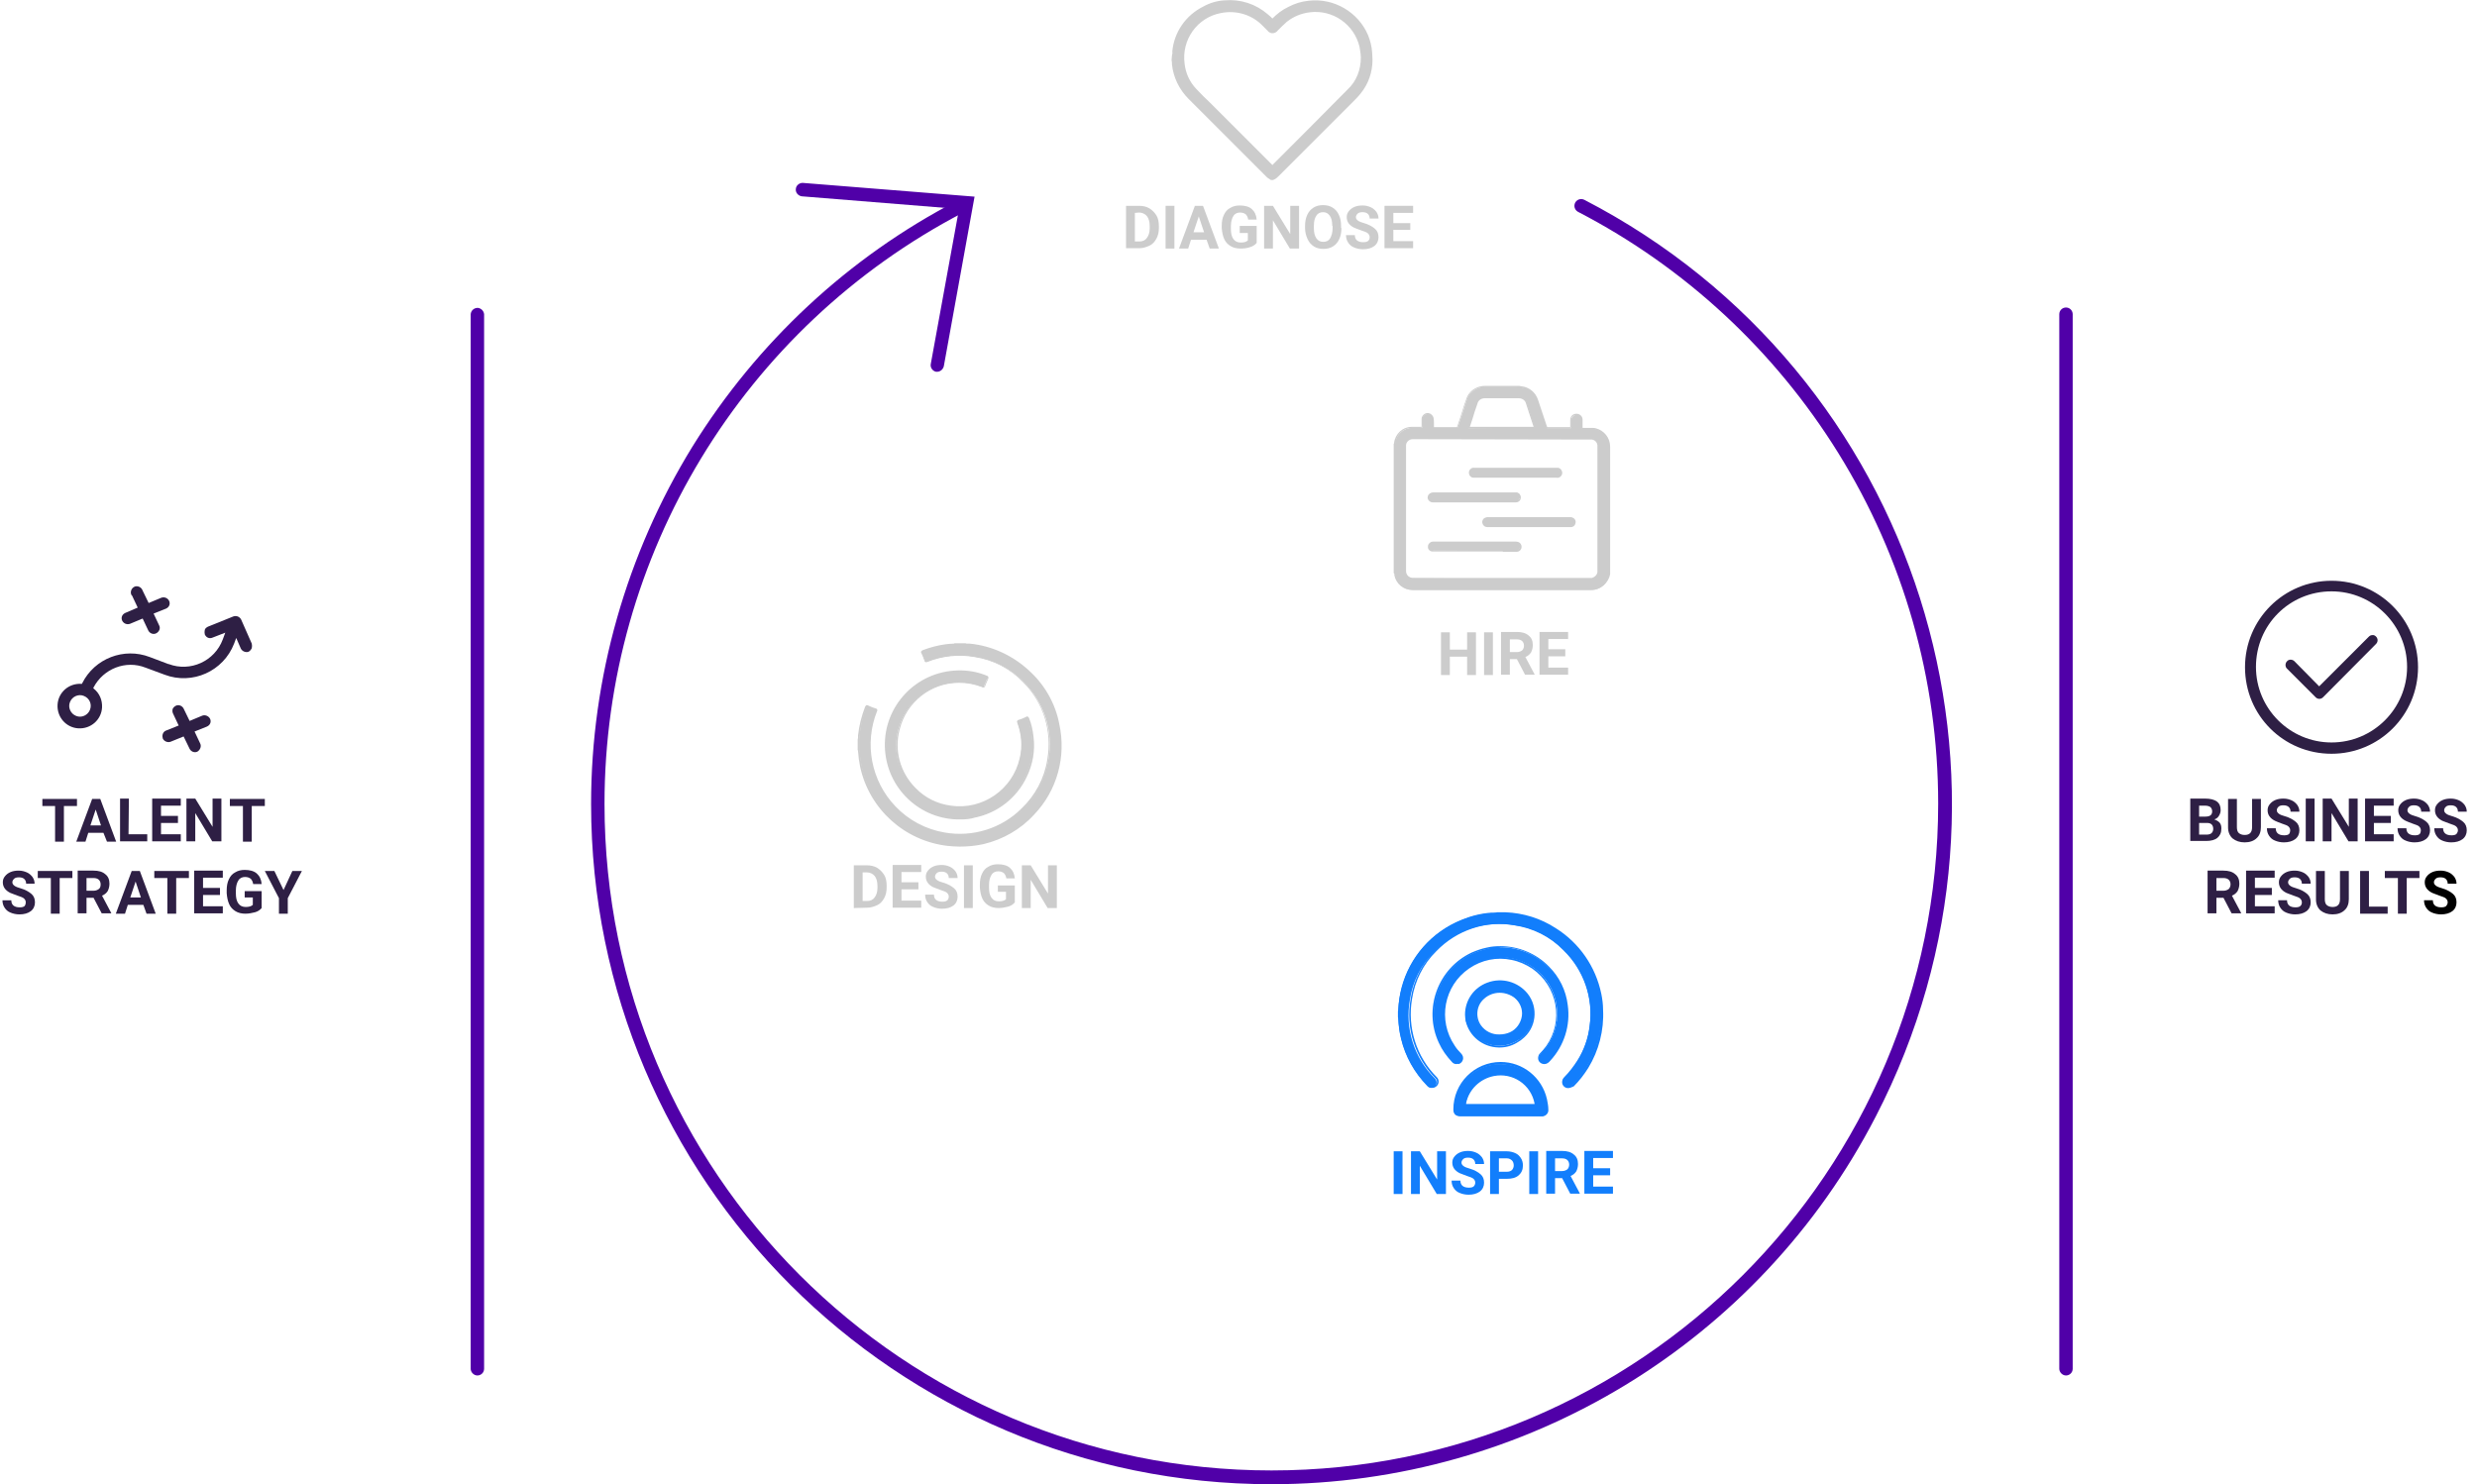 <?xml version="1.0" encoding="utf-8"?>
<!-- Generator: Adobe Illustrator 24.3.0, SVG Export Plug-In . SVG Version: 6.00 Build 0)  -->
<svg version="1.1" id="Layer_1" xmlns="http://www.w3.org/2000/svg" xmlns:xlink="http://www.w3.org/1999/xlink" x="0px" y="0px"
	 viewBox="0 0 701.5 420.4" style="enable-background:new 0 0 701.5 420.4;" xml:space="preserve">
<style type="text/css">
	.st0{fill:#5000A8;}
	.st1{fill:#2E1F44;}
	.st2{fill-rule:evenodd;clip-rule:evenodd;fill:#2E1F44;}
	.st3{enable-background:new    ;}
	.st4{fill:#CCCCCC;}
	.st5{fill:#127EFC;}
	.st6{fill:#CCCCCC;stroke:#CCCCCC;stroke-miterlimit:10;}
</style>
<path class="st0" d="M265.4,105.3c-0.1,0-0.2,0-0.3,0c-1-0.2-1.7-1.2-1.5-2.2l0,0l8-43.9L227,55.6c-1-0.2-1.8-1.1-1.6-2.2
	c0.1-0.9,1-1.6,1.9-1.6l48.7,3.9l-8.7,48C267.1,104.6,266.3,105.3,265.4,105.3z"/>
<path class="st0" d="M360.1,420.4c-106.4,0-192.7-86.3-192.7-192.7c0-35.7,10-70.8,28.7-101.2C214.4,97,240.2,72.9,271,56.9
	c0.9-0.6,2.1-0.3,2.6,0.6c0.6,0.9,0.3,2.1-0.6,2.6c-0.1,0-0.2,0.1-0.2,0.1c-62.4,32.5-101.6,97.1-101.6,167.5
	c0,104.3,84.6,188.8,188.9,188.8s188.8-84.6,188.8-188.9c0-35.1-9.8-69.5-28.3-99.3c-18-29-43.4-52.6-73.7-68.3
	c-0.9-0.5-1.3-1.6-0.8-2.6c0.5-0.9,1.6-1.3,2.6-0.8c94.5,48.9,131.4,165.2,82.5,259.7C498.2,380.2,432.2,420.4,360.1,420.4
	L360.1,420.4z"/>
<path class="st0" d="M135.2,389.6c-1,0-1.9-0.9-1.9-1.9V89c0.1-1.1,1-1.8,2-1.8c0.9,0.1,1.7,0.8,1.8,1.8v298.7
	C137.1,388.8,136.2,389.6,135.2,389.6z"/>
<path class="st0" d="M585.1,389.6c-1,0-1.9-0.9-1.9-1.9l0,0V89c0-1.1,0.9-1.9,1.9-1.9c1.1,0,1.9,0.9,1.9,1.9v298.7
	C587,388.8,586.1,389.6,585.1,389.6L585.1,389.6z"/>
<path class="st1" d="M46.6,191.1c7.9,3,16.7-1,19.7-8.8l0.6-1.6l1.3,3c0.4,0.8,1.4,1.2,2.2,0.9c0.4-0.2,0.7-0.6,0.9-1
	c0.1-0.4,0.1-0.9,0-1.3l-3-6.8c-0.4-0.8-1.3-1.2-2.2-0.9l-7.2,2.9c-0.4,0.2-0.8,0.5-0.9,0.9c-0.1,0.4-0.1,0.9,0,1.3
	c0.4,0.9,1.3,1.3,2.2,0.9l3.6-1.4l-0.7,1.9c-2.3,6.2-9.2,9.3-15.3,7h-0.1l-5.3-2c-7.3-2.8-15.6,0.4-19.1,7.4l-0.1,0.2H23
	c-3.5-0.2-6.5,2.4-6.7,5.9s2.4,6.5,5.9,6.7s6.5-2.4,6.7-5.9c0.1-2.1-0.7-4-2.3-5.3l-0.2-0.2l0.1-0.2c2.8-5.3,9.1-7.8,14.7-5.6
	L46.6,191.1L46.6,191.1z M25.5,201c-0.6,1.6-2.4,2.4-3.9,1.8c-1.6-0.6-2.4-2.4-1.8-3.9c0.6-1.6,2.4-2.4,3.9-1.8
	C25.3,197.7,26.1,199.4,25.5,201z"/>
<path class="st1" d="M56.7,210.6l-1.6-3.4l3.5-1.4c0.9-0.4,1.3-1.3,0.9-2.2c-0.4-0.8-1.4-1.2-2.2-0.9l-3.6,1.5l-1.7-3.5
	c-0.4-0.8-1.4-1.2-2.2-0.8c-0.4,0.2-0.7,0.5-0.9,0.9c-0.1,0.4-0.1,0.9,0.1,1.3l1.6,3.4l-3.5,1.4c-0.9,0.3-1.3,1.3-1,2.2l0,0v0.1
	c0.4,0.8,1.4,1.2,2.2,0.9l3.7-1.5l1.7,3.5c0.4,0.8,1.4,1.2,2.2,0.8C56.7,212.4,57.1,211.4,56.7,210.6z"/>
<path class="st1" d="M45.1,177.2l-1.6-3.4l3.5-1.4c0.9-0.4,1.3-1.3,0.9-2.2l0,0l0,0c-0.4-0.8-1.3-1.2-2.2-0.9l-3.6,1.5l-1.7-3.5
	c-0.3-0.9-1.2-1.4-2.1-1.2c-0.9,0.3-1.4,1.2-1.2,2.1c0.1,0.2,0.1,0.4,0.3,0.5l1.6,3.4l-3.5,1.5c-0.9,0.4-1.3,1.3-0.9,2.2
	c0.4,0.8,1.3,1.2,2.2,0.9l3.6-1.5l1.6,3.4c0.4,0.8,1.4,1.2,2.2,0.8c0.4-0.2,0.7-0.5,0.9-0.9C45.3,178.1,45.3,177.6,45.1,177.2z"/>
<path class="st2" d="M660.3,164.5c-13.5,0-24.5,10.9-24.5,24.5s10.9,24.5,24.5,24.5c13.5,0,24.5-10.9,24.5-24.5l0,0
	C684.8,175.4,673.8,164.5,660.3,164.5L660.3,164.5z M660.3,167.5c11.8,0,21.4,9.6,21.4,21.4c0,11.8-9.6,21.4-21.4,21.4
	s-21.4-9.6-21.4-21.4C638.9,177,648.4,167.5,660.3,167.5L660.3,167.5z"/>
<path class="st2" d="M671.8,179.9c-0.4,0-0.7,0.2-1,0.5l-14,14l-7-7.1c-0.6-0.6-1.6-0.6-2.1,0c-0.5,0.5-0.6,1.4-0.1,2l0.1,0.1l0,0
	l8.1,8.1c0.6,0.6,1.5,0.6,2.1,0l0,0l0,0l15-15.1c0.6-0.6,0.6-1.5,0-2.1l0,0C672.6,180,672.2,179.8,671.8,179.9L671.8,179.9z"/>
<g class="st3">
	<path class="st1" d="M21.8,228.3h-3.7v10.1h-2.5v-10.1H12v-2h9.8V228.3z"/>
</g>
<g class="st3">
	<path class="st1" d="M29.3,235.9H25l-0.8,2.5h-2.6l4.5-12.1h2.3l4.5,12.1h-2.6L29.3,235.9z M25.6,233.8h3l-1.5-4.5L25.6,233.8z"/>
	<path class="st1" d="M36.4,236.3h5.3v2H34v-12.1h2.5L36.4,236.3L36.4,236.3z"/>
	<path class="st1" d="M50.4,233.1h-4.8v3.2h5.6v2h-8.1v-12.1h8.1v2h-5.6v2.9h4.8C50.4,231.1,50.4,233.1,50.4,233.1z"/>
	<path class="st1" d="M62.6,238.3h-2.5l-4.8-8v8h-2.5v-12.1h2.5l4.9,8v-8h2.5v12.1H62.6z"/>
</g>
<g class="st3">
	<path class="st1" d="M75,228.3h-3.7v10.1h-2.5v-10.1h-3.7v-2H75V228.3z"/>
</g>
<g class="st3">
	<path class="st1" d="M7.3,255.6c0-0.5-0.2-0.8-0.5-1.1S5.9,254,5,253.7s-1.5-0.6-2.1-0.8c-1.4-0.7-2.1-1.7-2.1-3
		c0-0.7,0.2-1.2,0.6-1.7s0.9-0.9,1.6-1.2s1.5-0.4,2.3-0.4c0.9,0,1.6,0.2,2.3,0.5s1.2,0.8,1.6,1.3c0.4,0.6,0.6,1.2,0.6,1.9H7.4
		c0-0.6-0.2-1-0.5-1.3s-0.8-0.5-1.5-0.5c-0.6,0-1.1,0.1-1.4,0.4c-0.3,0.3-0.5,0.6-0.5,1s0.2,0.7,0.6,1s1,0.5,1.7,0.7
		c1.4,0.4,2.4,1,3.1,1.6s1,1.4,1,2.4c0,1-0.4,1.9-1.2,2.5S6.8,259,5.5,259c-0.9,0-1.8-0.2-2.5-0.5c-0.8-0.3-1.3-0.8-1.7-1.4
		s-0.6-1.3-0.6-2.1h2.5c0,1.3,0.8,2,2.4,2c0.6,0,1.1-0.1,1.4-0.4C7.2,256.3,7.3,256,7.3,255.6z"/>
	<path class="st1" d="M20.6,248.7h-3.7v10.1h-2.5v-10.1h-3.7v-2h9.8v2H20.6z"/>
	<path class="st1" d="M26.5,254.3h-2v4.4H22v-12.1h4.5c1.4,0,2.5,0.3,3.3,1c0.8,0.6,1.2,1.5,1.2,2.7c0,0.8-0.2,1.5-0.5,2.1
		c-0.4,0.6-0.9,1-1.6,1.3l2.6,4.9v0.1h-2.7L26.5,254.3z M24.5,252.3h2c0.6,0,1.1-0.2,1.5-0.5s0.5-0.8,0.5-1.3c0-0.6-0.2-1-0.5-1.3
		s-0.8-0.5-1.5-0.5h-2V252.3z"/>
</g>
<g class="st3">
	<path class="st1" d="M40.6,256.3h-4.4l-0.8,2.5h-2.6l4.5-12.1h2.3l4.5,12.1h-2.6L40.6,256.3z M36.9,254.2h3l-1.5-4.5L36.9,254.2z"
		/>
</g>
<g class="st3">
	<path class="st1" d="M53.6,248.7h-3.7v10.1h-2.5v-10.1h-3.7v-2h9.8v2H53.6z"/>
	<path class="st1" d="M62.3,253.5h-4.8v3.2h5.6v2H55v-12.1h8.1v2h-5.6v2.9h4.8V253.5z"/>
	<path class="st1" d="M74.1,257.2c-0.4,0.5-1.1,1-1.9,1.2s-1.7,0.4-2.7,0.4s-2-0.2-2.8-0.7s-1.4-1.1-1.8-2s-0.6-1.9-0.7-3.1v-0.8
		c0-1.2,0.2-2.3,0.6-3.1c0.4-0.9,1-1.6,1.8-2c0.8-0.5,1.7-0.7,2.7-0.7c1.4,0,2.6,0.3,3.4,1s1.3,1.7,1.4,3h-2.4
		c-0.1-0.7-0.4-1.2-0.7-1.5c-0.4-0.3-0.9-0.5-1.6-0.5c-0.8,0-1.5,0.3-1.9,1c-0.4,0.6-0.7,1.6-0.7,2.8v0.8c0,1.3,0.2,2.2,0.7,2.9
		c0.5,0.7,1.2,1,2.1,1s1.6-0.2,2-0.6v-2.1h-2.3v-1.8h4.8V257.2z"/>
	<path class="st1" d="M80.3,252.1l2.5-5.4h2.7l-4,7.7v4.4H79v-4.4l-4-7.7h2.7L80.3,252.1z"/>
</g>
<g class="st3">
	<path class="st1" d="M620.3,238.3v-12.1h4.2c1.5,0,2.6,0.3,3.3,0.8c0.8,0.6,1.1,1.4,1.1,2.5c0,0.6-0.2,1.1-0.5,1.6s-0.7,0.8-1.3,1
		c0.6,0.2,1.1,0.5,1.5,0.9c0.4,0.5,0.5,1,0.5,1.7c0,1.2-0.4,2-1.1,2.6c-0.7,0.6-1.8,0.9-3.2,0.9h-4.5V238.3z M622.8,231.3h1.8
		c1.3,0,1.9-0.5,1.9-1.5c0-0.5-0.2-0.9-0.5-1.2c-0.3-0.2-0.8-0.4-1.5-0.4h-1.7V231.3z M622.8,233.1v3.3h2.1c0.6,0,1-0.1,1.4-0.4
		c0.3-0.3,0.5-0.7,0.5-1.2c0-1.1-0.6-1.7-1.7-1.7L622.8,233.1L622.8,233.1z"/>
	<path class="st1" d="M640.3,226.3v8c0,1.3-0.4,2.4-1.2,3.1c-0.8,0.8-2,1.2-3.4,1.2s-2.5-0.4-3.4-1.1c-0.8-0.7-1.3-1.8-1.3-3.1v-8.1
		h2.5v8c0,0.8,0.2,1.4,0.6,1.7s0.9,0.5,1.6,0.5c1.4,0,2.1-0.7,2.1-2.2v-8L640.3,226.3L640.3,226.3z"/>
	<path class="st1" d="M648.6,235.2c0-0.5-0.2-0.8-0.5-1.1s-0.9-0.5-1.8-0.8s-1.5-0.6-2-0.8c-1.4-0.7-2.1-1.7-2.1-3
		c0-0.7,0.2-1.2,0.6-1.7s0.9-0.9,1.6-1.2c0.7-0.3,1.5-0.4,2.3-0.4c0.9,0,1.6,0.2,2.3,0.5s1.2,0.8,1.6,1.3c0.4,0.6,0.6,1.2,0.6,1.9
		h-2.5c0-0.6-0.2-1-0.5-1.3s-0.8-0.5-1.5-0.5c-0.6,0-1.1,0.1-1.4,0.4c-0.3,0.3-0.5,0.6-0.5,1s0.2,0.7,0.6,1c0.4,0.3,1,0.5,1.7,0.7
		c1.4,0.4,2.4,1,3.1,1.6s1,1.4,1,2.4s-0.4,1.9-1.2,2.5s-1.9,0.9-3.2,0.9c-0.9,0-1.8-0.2-2.5-0.5c-0.8-0.3-1.3-0.8-1.7-1.4
		c-0.4-0.6-0.6-1.3-0.6-2.1h2.5c0,1.3,0.8,2,2.4,2c0.6,0,1.1-0.1,1.4-0.4C648.5,235.9,648.6,235.6,648.6,235.2z"/>
	<path class="st1" d="M655.5,238.3H653v-12.1h2.5V238.3z"/>
	<path class="st1" d="M667.6,238.3h-2.5l-4.8-8v8h-2.5v-12.1h2.5l4.9,8v-8h2.5v12.1H667.6z"/>
	<path class="st1" d="M677.1,233.1h-4.8v3.2h5.6v2h-8.1v-12.1h8.1v2h-5.6v2.9h4.8V233.1z"/>
	<path class="st1" d="M685.6,235.2c0-0.5-0.2-0.8-0.5-1.1s-0.9-0.5-1.8-0.8s-1.5-0.6-2-0.8c-1.4-0.7-2.1-1.7-2.1-3
		c0-0.7,0.2-1.2,0.6-1.7s0.9-0.9,1.6-1.2c0.7-0.3,1.5-0.4,2.3-0.4c0.9,0,1.6,0.2,2.3,0.5s1.2,0.8,1.6,1.3c0.4,0.6,0.6,1.2,0.6,1.9
		h-2.5c0-0.6-0.2-1-0.5-1.3s-0.8-0.5-1.5-0.5c-0.6,0-1.1,0.1-1.4,0.4c-0.3,0.3-0.5,0.6-0.5,1s0.2,0.7,0.6,1c0.4,0.3,1,0.5,1.7,0.7
		c1.4,0.4,2.4,1,3.1,1.6s1,1.4,1,2.4s-0.4,1.9-1.2,2.5s-1.9,0.9-3.2,0.9c-0.9,0-1.8-0.2-2.5-0.5c-0.8-0.3-1.3-0.8-1.7-1.4
		c-0.4-0.6-0.6-1.3-0.6-2.1h2.5c0,1.3,0.8,2,2.4,2c0.6,0,1.1-0.1,1.4-0.4C685.5,235.9,685.6,235.6,685.6,235.2z"/>
	<path class="st1" d="M696.1,235.2c0-0.5-0.2-0.8-0.5-1.1s-0.9-0.5-1.8-0.8s-1.5-0.6-2.1-0.8c-1.4-0.7-2.1-1.7-2.1-3
		c0-0.7,0.2-1.2,0.6-1.7c0.4-0.5,0.9-0.9,1.6-1.2c0.7-0.3,1.5-0.4,2.3-0.4c0.9,0,1.6,0.2,2.3,0.5s1.2,0.8,1.6,1.3
		c0.4,0.6,0.6,1.2,0.6,1.9h-2.5c0-0.6-0.2-1-0.5-1.3s-0.8-0.5-1.5-0.5c-0.6,0-1.1,0.1-1.4,0.4c-0.3,0.3-0.5,0.6-0.5,1s0.2,0.7,0.6,1
		s1,0.5,1.7,0.7c1.4,0.4,2.4,1,3.1,1.6s1,1.4,1,2.4s-0.4,1.9-1.2,2.5s-1.9,0.9-3.2,0.9c-0.9,0-1.8-0.2-2.5-0.5
		c-0.8-0.3-1.3-0.8-1.7-1.4s-0.6-1.3-0.6-2.1h2.5c0,1.3,0.8,2,2.4,2c0.6,0,1.1-0.1,1.4-0.4C695.9,235.9,696.1,235.6,696.1,235.2z"/>
</g>
<g class="st3">
	<path class="st1" d="M629.7,254.3h-2v4.4h-2.5v-12.1h4.5c1.4,0,2.5,0.3,3.3,1c0.8,0.6,1.2,1.5,1.2,2.7c0,0.8-0.2,1.5-0.5,2.1
		c-0.4,0.6-0.9,1-1.6,1.3l2.6,4.9v0.1H632L629.7,254.3z M627.7,252.3h2c0.6,0,1.1-0.2,1.5-0.5c0.3-0.3,0.5-0.8,0.5-1.3
		c0-0.6-0.2-1-0.5-1.3s-0.8-0.5-1.5-0.5h-2V252.3z"/>
	<path class="st1" d="M643.4,253.5h-4.8v3.2h5.6v2h-8.1v-12.1h8.1v2h-5.6v2.9h4.8V253.5z"/>
	<path class="st1" d="M651.9,255.6c0-0.5-0.2-0.8-0.5-1.1s-0.9-0.5-1.8-0.8s-1.5-0.6-2.1-0.8c-1.4-0.7-2.1-1.7-2.1-3
		c0-0.7,0.2-1.2,0.6-1.7c0.4-0.5,0.9-0.9,1.6-1.2c0.7-0.3,1.5-0.4,2.3-0.4c0.9,0,1.6,0.2,2.3,0.5s1.2,0.8,1.6,1.3
		c0.4,0.6,0.6,1.2,0.6,1.9h-2.5c0-0.6-0.2-1-0.5-1.3s-0.8-0.5-1.5-0.5c-0.6,0-1.1,0.1-1.4,0.4c-0.3,0.3-0.5,0.6-0.5,1s0.2,0.7,0.6,1
		s1,0.5,1.7,0.7c1.4,0.4,2.4,1,3.1,1.6s1,1.4,1,2.4c0,1-0.4,1.9-1.2,2.5c-0.8,0.6-1.9,0.9-3.2,0.9c-0.9,0-1.8-0.2-2.5-0.5
		c-0.8-0.3-1.3-0.8-1.7-1.4s-0.6-1.3-0.6-2.1h2.5c0,1.3,0.8,2,2.4,2c0.6,0,1.1-0.1,1.4-0.4S651.9,256,651.9,255.6z"/>
	<path class="st1" d="M665.2,246.7v8c0,1.3-0.4,2.4-1.2,3.1c-0.8,0.8-2,1.2-3.4,1.2s-2.5-0.4-3.4-1.1c-0.8-0.7-1.3-1.8-1.3-3.1v-8.1
		h2.5v8c0,0.8,0.2,1.4,0.6,1.7s0.9,0.5,1.6,0.5c1.4,0,2.1-0.7,2.1-2.2v-8H665.2z"/>
</g>
<g class="st3">
	<path class="st1" d="M670.9,256.8h5.3v2h-7.8v-12.1h2.5V256.8z"/>
</g>
<g class="st3">
	<path class="st1" d="M685.3,248.7h-3.7v10.1h-2.5v-10.1h-3.7v-2h9.8v2H685.3z"/>
</g>
<g class="st3">
	<path d="M693.2,255.6c0-0.5-0.2-0.8-0.5-1.1s-0.9-0.5-1.8-0.8s-1.5-0.6-2.1-0.8c-1.4-0.7-2.1-1.7-2.1-3c0-0.7,0.2-1.2,0.6-1.7
		c0.4-0.5,0.9-0.9,1.6-1.2c0.7-0.3,1.5-0.4,2.3-0.4c0.9,0,1.6,0.2,2.3,0.5s1.2,0.8,1.6,1.3c0.4,0.6,0.6,1.2,0.6,1.9h-2.5
		c0-0.6-0.2-1-0.5-1.3s-0.8-0.5-1.5-0.5c-0.6,0-1.1,0.1-1.4,0.4c-0.3,0.3-0.5,0.6-0.5,1s0.2,0.7,0.6,1s1,0.5,1.7,0.7
		c1.4,0.4,2.4,1,3.1,1.6s1,1.4,1,2.4c0,1-0.4,1.9-1.2,2.5c-0.8,0.6-1.9,0.9-3.2,0.9c-0.9,0-1.8-0.2-2.5-0.5
		c-0.8-0.3-1.3-0.8-1.7-1.4s-0.6-1.3-0.6-2.1h2.5c0,1.3,0.8,2,2.4,2c0.6,0,1.1-0.1,1.4-0.4C693,256.3,693.2,256,693.2,255.6z"/>
</g>
<g class="st3">
	<path class="st4" d="M318.9,70.4V58.3h3.7c1.1,0,2,0.2,2.9,0.7c0.8,0.5,1.5,1.2,2,2s0.7,1.9,0.7,3v0.6c0,1.1-0.2,2.1-0.7,3
		s-1.1,1.6-2,2s-1.8,0.7-2.8,0.7h-3.8V70.4z M321.4,60.3v8.1h1.2c1,0,1.7-0.3,2.2-1s0.8-1.5,0.8-2.7V64c0-1.2-0.3-2.2-0.8-2.8
		s-1.3-1-2.2-1L321.4,60.3L321.4,60.3z"/>
	<path class="st4" d="M332.6,70.4h-2.5V58.3h2.5V70.4z"/>
	<path class="st4" d="M341.7,67.9h-4.4l-0.8,2.5h-2.6l4.5-12.1h2.3l4.5,12.1h-2.6L341.7,67.9z M338,65.8h3l-1.5-4.5L338,65.8z"/>
	<path class="st4" d="M355.9,68.8c-0.4,0.5-1.1,1-1.9,1.2c-0.8,0.3-1.7,0.4-2.7,0.4s-2-0.2-2.8-0.7s-1.4-1.1-1.8-2s-0.6-1.9-0.7-3.1
		V64c0-1.2,0.2-2.3,0.6-3.1c0.4-0.9,1-1.6,1.8-2c0.8-0.5,1.7-0.7,2.7-0.7c1.4,0,2.6,0.3,3.4,1s1.3,1.7,1.4,3h-2.4
		c-0.1-0.7-0.4-1.2-0.7-1.5c-0.4-0.3-0.9-0.5-1.6-0.5c-0.8,0-1.5,0.3-1.9,1c-0.4,0.6-0.7,1.6-0.7,2.8v0.8c0,1.3,0.2,2.2,0.7,2.9
		s1.2,1,2.1,1s1.6-0.2,2-0.6V66h-2.3v-2h4.8V68.8z"/>
	<path class="st4" d="M367.8,70.4h-2.5l-4.8-8v8H358V58.3h2.5l4.9,8v-8h2.5v12.1H367.8z"/>
	<path class="st4" d="M379.9,64.6c0,1.2-0.2,2.2-0.6,3.1s-1,1.6-1.8,2.1s-1.7,0.7-2.7,0.7s-1.9-0.2-2.7-0.7
		c-0.8-0.5-1.4-1.2-1.8-2.1s-0.7-1.9-0.7-3.1V64c0-1.2,0.2-2.2,0.6-3.1c0.4-0.9,1-1.6,1.8-2.1s1.7-0.7,2.7-0.7s1.9,0.2,2.7,0.7
		s1.4,1.2,1.8,2.1c0.4,0.9,0.6,1.9,0.6,3.1v0.6H379.9z M377.3,64c0-1.3-0.2-2.2-0.7-2.9s-1.1-1-1.9-1s-1.5,0.3-1.9,1
		c-0.5,0.7-0.7,1.6-0.7,2.9v0.6c0,1.2,0.2,2.2,0.7,2.9c0.5,0.7,1.1,1,2,1c0.8,0,1.5-0.3,1.9-1s0.7-1.6,0.7-2.9V64H377.3z"/>
	<path class="st4" d="M387.9,67.2c0-0.5-0.2-0.8-0.5-1.1s-0.9-0.5-1.8-0.8s-1.5-0.6-2.1-0.8c-1.4-0.7-2.1-1.7-2.1-3
		c0-0.7,0.2-1.2,0.6-1.7s0.9-0.9,1.6-1.2s1.5-0.4,2.3-0.4c0.9,0,1.6,0.2,2.3,0.5c0.7,0.3,1.2,0.8,1.6,1.3c0.4,0.6,0.6,1.2,0.6,1.9
		h-2.5c0-0.6-0.2-1-0.5-1.3s-0.8-0.5-1.5-0.5c-0.6,0-1.1,0.1-1.4,0.4c-0.3,0.3-0.5,0.6-0.5,1s0.2,0.7,0.6,1s1,0.5,1.7,0.7
		c1.4,0.4,2.4,1,3.1,1.6s1,1.4,1,2.4s-0.4,1.9-1.2,2.5c-0.8,0.6-1.9,0.9-3.2,0.9c-0.9,0-1.8-0.2-2.5-0.5c-0.8-0.3-1.3-0.8-1.7-1.4
		s-0.6-1.3-0.6-2.1h2.5c0,1.3,0.8,2,2.4,2c0.6,0,1.1-0.1,1.4-0.4C387.8,67.9,387.9,67.6,387.9,67.2z"/>
	<path class="st4" d="M399.4,65.1h-4.8v3.2h5.6v2h-8.1v-12h8.1v2h-5.6v2.9h4.8V65.1z"/>
</g>
<g class="st3">
	<path class="st4" d="M241.8,257.2v-12.1h3.7c1.1,0,2,0.2,2.9,0.7c0.8,0.5,1.5,1.2,2,2s0.7,1.9,0.7,3v0.6c0,1.1-0.2,2.1-0.7,3
		s-1.1,1.6-2,2s-1.8,0.7-2.8,0.7L241.8,257.2L241.8,257.2z M244.3,247.1v8.1h1.2c1,0,1.7-0.3,2.2-1s0.8-1.5,0.8-2.7v-0.6
		c0-1.2-0.3-2.2-0.8-2.8s-1.3-1-2.2-1H244.3z"/>
	<path class="st4" d="M260.1,251.9h-4.8v3.2h5.6v2h-8.1V245h8.1v2h-5.6v2.9h4.8L260.1,251.9L260.1,251.9z"/>
	<path class="st4" d="M268.7,254c0-0.5-0.2-0.8-0.5-1.1s-0.9-0.5-1.8-0.8s-1.5-0.6-2.1-0.8c-1.4-0.7-2.1-1.7-2.1-3
		c0-0.7,0.2-1.2,0.6-1.7s0.9-0.9,1.6-1.2s1.5-0.4,2.3-0.4c0.9,0,1.6,0.2,2.3,0.5s1.2,0.8,1.6,1.3c0.4,0.6,0.6,1.2,0.6,1.9h-2.5
		c0-0.6-0.2-1-0.5-1.3s-0.8-0.5-1.5-0.5c-0.6,0-1.1,0.1-1.4,0.4c-0.3,0.3-0.5,0.6-0.5,1s0.2,0.7,0.6,1s1,0.5,1.7,0.7
		c1.4,0.4,2.4,1,3.1,1.6s1,1.4,1,2.4s-0.4,1.9-1.2,2.5c-0.8,0.6-1.9,0.9-3.2,0.9c-0.9,0-1.8-0.2-2.5-0.5c-0.8-0.3-1.3-0.8-1.7-1.4
		c-0.4-0.6-0.6-1.3-0.6-2.1h2.5c0,1.3,0.8,2,2.4,2c0.6,0,1.1-0.1,1.4-0.4C268.5,254.8,268.7,254.4,268.7,254z"/>
	<path class="st4" d="M275.5,257.2H273v-12.1h2.5V257.2z"/>
	<path class="st4" d="M287.4,255.6c-0.4,0.5-1.1,1-1.9,1.2s-1.7,0.4-2.7,0.4s-2-0.2-2.8-0.7s-1.4-1.1-1.8-2s-0.6-1.9-0.7-3.1v-0.8
		c0-1.2,0.2-2.3,0.6-3.1c0.4-0.9,1-1.6,1.8-2c0.8-0.5,1.7-0.7,2.7-0.7c1.4,0,2.6,0.3,3.4,1s1.3,1.7,1.4,3H285
		c-0.1-0.7-0.4-1.2-0.7-1.5c-0.4-0.3-0.9-0.5-1.6-0.5c-0.8,0-1.5,0.3-1.9,1c-0.4,0.6-0.7,1.6-0.7,2.8v0.8c0,1.3,0.2,2.2,0.7,2.9
		s1.2,1,2.1,1s1.6-0.2,2-0.6v-2.1h-2.3v-1.8h4.8V255.6z"/>
	<path class="st4" d="M299.2,257.2h-2.5l-4.8-8v8h-2.5v-12.1h2.5l4.9,8v-8h2.5v12.1H299.2z"/>
</g>
<g class="st3">
	<path class="st4" d="M418,191.2h-2.5V186h-4.9v5.2h-2.5v-12.1h2.5v4.9h4.9v-4.9h2.5V191.2z"/>
	<path class="st4" d="M422.8,191.2h-2.5v-12.1h2.5V191.2z"/>
	<path class="st4" d="M429.6,186.7h-2v4.4h-2.5V179h4.5c1.4,0,2.5,0.3,3.3,1c0.8,0.6,1.2,1.5,1.2,2.7c0,0.8-0.2,1.5-0.5,2.1
		c-0.4,0.6-0.9,1-1.6,1.3l2.6,4.9v0.1h-2.7L429.6,186.7z M427.6,184.7h2c0.6,0,1.1-0.2,1.5-0.5c0.3-0.3,0.5-0.8,0.5-1.3
		c0-0.6-0.2-1-0.5-1.3s-0.8-0.5-1.5-0.5h-2V184.7z"/>
	<path class="st4" d="M443.3,185.9h-4.8v3.2h5.6v2H436V179h8.1v2h-5.6v2.9h4.8V185.9z"/>
</g>
<g class="st3">
	<path class="st5" d="M397.2,338.2h-2.5v-12.1h2.5V338.2z"/>
	<path class="st5" d="M409.4,338.2h-2.5l-4.8-8v8h-2.5v-12.1h2.5l4.9,8v-8h2.5v12.1H409.4z"/>
	<path class="st5" d="M417.8,335c0-0.5-0.2-0.8-0.5-1.1s-0.9-0.5-1.8-0.8s-1.5-0.6-2.1-0.8c-1.4-0.7-2.1-1.7-2.1-3
		c0-0.7,0.2-1.2,0.6-1.7s0.9-0.9,1.6-1.2c0.7-0.3,1.5-0.4,2.3-0.4c0.9,0,1.6,0.2,2.3,0.5c0.7,0.3,1.2,0.8,1.6,1.3
		c0.4,0.6,0.6,1.2,0.6,1.9h-2.5c0-0.6-0.2-1-0.5-1.3s-0.8-0.5-1.5-0.5c-0.6,0-1.1,0.1-1.4,0.4s-0.5,0.6-0.5,1s0.2,0.7,0.6,1
		s1,0.5,1.7,0.7c1.4,0.4,2.4,1,3.1,1.6s1,1.4,1,2.4s-0.4,1.9-1.2,2.5c-0.8,0.6-1.9,0.9-3.2,0.9c-0.9,0-1.8-0.2-2.5-0.5
		c-0.8-0.3-1.3-0.8-1.7-1.4s-0.6-1.3-0.6-2.1h2.5c0,1.3,0.8,2,2.4,2c0.6,0,1.1-0.1,1.4-0.4C417.6,335.8,417.8,335.4,417.8,335z"/>
	<path class="st5" d="M424.5,333.9v4.3H422v-12.1h4.7c0.9,0,1.7,0.2,2.4,0.5c0.7,0.3,1.2,0.8,1.6,1.4s0.6,1.3,0.6,2.1
		c0,1.2-0.4,2.1-1.2,2.8s-1.9,1-3.4,1L424.5,333.9L424.5,333.9z M424.5,331.9h2.2c0.7,0,1.2-0.2,1.5-0.5s0.5-0.8,0.5-1.3
		c0-0.6-0.2-1.1-0.5-1.4s-0.8-0.6-1.4-0.6h-2.3L424.5,331.9L424.5,331.9z"/>
	<path class="st5" d="M435.6,338.2h-2.5v-12.1h2.5V338.2z"/>
	<path class="st5" d="M442.4,333.7h-2v4.4h-2.5V326h4.5c1.4,0,2.5,0.3,3.3,1c0.8,0.6,1.2,1.5,1.2,2.7c0,0.8-0.2,1.5-0.5,2.1
		c-0.4,0.6-0.9,1-1.6,1.3l2.6,4.9v0.1h-2.7L442.4,333.7z M440.4,331.7h2c0.6,0,1.1-0.2,1.5-0.5c0.3-0.3,0.5-0.8,0.5-1.3
		c0-0.6-0.2-1-0.5-1.3s-0.8-0.5-1.5-0.5h-2V331.7z"/>
	<path class="st5" d="M456,332.9h-4.8v3.2h5.6v2h-8.1V326h8.1v2h-5.6v2.9h4.8V332.9z"/>
</g>
<path class="st4" d="M395,162.2v-36.4c0.1-0.1,0.1-0.2,0.1-0.3c0.3-2.4,2.4-4.3,4.8-4.3h2.3c0.6,0,0.6,0,0.6-0.6s0-1.2,0-1.9
	c0-0.7,0.5-1.3,1.3-1.4s1.5,0.4,1.7,1.2c0.1,0.8,0.1,1.5,0,2.3c0,0.3,0.1,0.4,0.4,0.4c2.1,0,4.1,0,6.2,0c0.2,0,0.5-0.1,0.5-0.3l0,0
	c0.8-2.5,1.7-5,2.5-7.6c0.2-0.7,0.5-1.3,1-1.8c1-1.2,2.6-1.9,4.2-1.9c3.1,0,6.2,0,9.2,0c0.3,0,0.6,0,0.9,0.1c2.1,0.2,4,1.6,4.6,3.7
	c0.9,2.5,1.7,5,2.5,7.5c0.1,0.2,0.2,0.4,0.5,0.4c2.1,0,4.2,0,6.3,0c0.3,0,0.4-0.1,0.4-0.3c0-0.7,0-1.3,0-1.9
	c-0.1-0.8,0.6-1.5,1.4-1.6h0.1c0.8,0,1.4,0.7,1.4,1.5v0.1c0,0.6,0,1.2,0,1.9c0,0.3,0.1,0.4,0.5,0.4c0.8,0,1.6,0,2.4,0
	c0.3,0,0.7,0,1,0.1c2.3,0.5,3.9,2.6,3.9,5v35.2c0,0.3,0,0.6,0,1c-0.3,2.5-2.4,4.4-4.9,4.4c-16.9,0-33.8,0-50.7,0
	c-2.3,0-4.3-1.6-4.8-3.9C395.1,162.7,395.1,162.4,395,162.2z M425.3,163.9h25.2c0.2,0,0.4,0,0.6-0.1c0.9-0.3,1.6-1.2,1.5-2.2v-35.2
	c0.1-1.1-0.7-2.1-1.8-2.3c-0.1,0-0.3,0-0.4,0h-50.3c-0.5,0-0.9,0.1-1.3,0.4c-0.6,0.5-0.9,1.2-0.8,1.9v35.3c0,1.1,0.9,2.1,2,2.1h0.1
	C408.5,163.9,416.9,163.9,425.3,163.9L425.3,163.9z M425.3,121.2h8.9c0.5,0,0.5,0,0.3-0.4c-0.7-2.2-1.4-4.3-2.1-6.5
	c-0.3-1.1-1.3-1.8-2.4-1.8c-3.2,0-6.4,0-9.6,0c-1.1-0.1-2.1,0.7-2.4,1.8l-2.1,6.5c-0.1,0.5-0.1,0.5,0.3,0.5L425.3,121.2z"/>
<path class="st4" d="M450.6,167.1L450.6,167.1c-15.6,0-32.2,0-50.7,0l0,0c-2.4,0-4.5-1.7-5-4.1c0-0.1,0-0.2,0-0.3s0-0.2-0.1-0.3
	l-0.1-0.1v-36.6l0.1-0.1v-0.1c0.3-2.6,2.4-4.6,5.1-4.6h2.3c0.1,0,0.2,0,0.4,0c0,0,0-0.2,0-0.3V120c0-0.4,0-0.8,0-1.3
	c0-0.9,0.8-1.7,1.7-1.7c0.8,0,1.5,0.6,1.7,1.4c0.1,0.5,0.1,1.1,0.1,1.7c0,0.2,0,0.5,0,0.7c0,0,0,0.1,0,0.2c0,0,0,0,0.1,0l0,0
	c2.1,0,4.1,0,6.2,0c0.2,0,0.2,0,0.3-0.2c0.7-2.1,1.4-4.1,2-6.2l0.5-1.4c0.2-0.7,0.5-1.3,1-1.9c1.1-1.3,2.7-2,4.4-2h9.2
	c0.3,0,0.7,0,1,0.1c2.2,0.2,4.1,1.7,4.8,3.9c0.6,1.9,1.3,3.8,1.9,5.7l0.6,1.8c0.1,0.2,0.1,0.2,0.2,0.2c2.1,0,4.2,0,6.3,0h0.1v-0.1
	c0-0.6,0-1.3,0-1.9c0-1,0.7-1.8,1.7-1.8h0.1l0,0c0.9,0,1.7,0.7,1.7,1.7c0,0.1,0,0.1,0,0.2v0.4c0,0.5,0,1,0,1.5c0,0,0,0.1,0,0.2l0,0
	c0.1,0,0.1,0,0.2,0c0.5,0,1,0,1.4,0h1c0.4,0,0.7,0,1.1,0.1c2.4,0.6,4.1,2.7,4.1,5.2v35.2c0,0.3,0,0.7,0,1
	C455.5,165.1,453.3,167.1,450.6,167.1z M425.6,166.6h25c2.4,0,4.4-1.8,4.7-4.2c0-0.3,0-0.6,0-1v-35.1c0-2.2-1.5-4.2-3.7-4.7
	c-0.3-0.1-0.6-0.1-1-0.1h-1c-0.5,0-1,0-1.4,0c-0.2,0-0.4,0-0.5-0.2c-0.1-0.1-0.2-0.3-0.2-0.5c0-0.5,0-1,0-1.5v-0.4
	c0.1-0.7-0.4-1.3-1.1-1.3h-0.1l0,0c-0.7,0-1.3,0.5-1.3,1.2v0.1c0,0.6,0,1.3,0,1.9c0,0.2,0,0.3-0.1,0.4s-0.3,0.2-0.5,0.2
	c-2.1,0-4.2,0-6.3,0l0,0c-0.3,0-0.6-0.2-0.7-0.6l-0.6-1.8c-0.6-1.9-1.2-3.8-1.9-5.7c-0.6-2-2.3-3.4-4.4-3.5c-0.3,0-0.6-0.1-0.9-0.1
	h-9.2c-2.3-0.1-4.3,1.4-5,3.6l-0.5,1.4c-0.7,2.1-1.3,4.1-2,6.2c-0.1,0.3-0.4,0.6-0.7,0.5l0,0c-2.1,0-4.1,0-6.2,0l0,0
	c-0.4,0-0.6-0.2-0.6-0.7c0-0.2,0-0.5,0-0.7c0-0.5,0-1-0.1-1.6c-0.1-0.7-0.8-1.1-1.4-1s-1,0.6-1,1.2c0,0.4,0,0.8,0,1.2v0.6
	c0,0.7-0.1,0.8-0.8,0.8h-2.3c-2.3,0-4.3,1.8-4.5,4.1c0,0.1,0,0.3-0.1,0.4v36.2c0.1,0.2,0.1,0.4,0.1,0.6c0,0.1,0,0.1,0,0.2
	c0.5,2.1,2.4,3.7,4.6,3.7L425.6,166.6L425.6,166.6z M400.1,164.1c-1.3,0-2.3-0.9-2.4-2.2v-0.1v-35.3c-0.1-0.8,0.3-1.6,0.9-2.1
	c0.4-0.3,0.9-0.5,1.5-0.5h50.2c1.3-0.1,2.4,0.8,2.5,2.1c0,0.1,0,0.3,0,0.4v35.2c0.2,1.2-0.7,2.3-1.9,2.5c-0.1,0-0.2,0-0.4,0h-31.1
	C413,164.1,406.5,164.1,400.1,164.1L400.1,164.1z M400.1,124.4c-0.4,0-0.8,0.1-1.2,0.4c-0.5,0.4-0.8,1-0.7,1.7v35.3
	c0,1,0.8,1.8,1.8,1.9h0.1l0,0c6.4,0,12.9,0,19.3,0h31.2c0.2,0,0.3,0,0.5-0.1c0.8-0.3,1.4-1.1,1.3-1.9v-35.2c0.1-1-0.6-1.9-1.6-2
	c-0.1,0-0.3,0-0.4,0L400.1,124.4L400.1,124.4z M428.2,121.4h-12c-0.3,0-0.5,0-0.6-0.2s-0.1-0.3,0-0.6l0.7-2.1l1.4-4.3
	c0.3-1.2,1.4-2,2.6-1.9c3.2,0,6.4,0,9.6,0c1.2,0,2.3,0.8,2.6,1.9c0.5,1.6,1.1,3.3,1.6,4.9l0.5,1.5c0.1,0.3,0.1,0.5,0,0.6
	s-0.3,0.2-0.6,0.2H428.2z M425.2,120.9h9.1v-0.1l-0.5-1.5l-1.6-4.9c-0.2-1-1.1-1.6-2.1-1.6c-3.2,0-6.4,0-9.6,0c-1,0-1.9,0.6-2.1,1.6
	c-0.5,1.4-1,2.9-1.4,4.3l-0.7,2.1v0.1H425.2L425.2,120.9z"/>
<path class="st4" d="M429.2,135.1h-11.7c-0.6,0.1-1.2-0.4-1.3-1V134c0-0.7,0.5-1.2,1.2-1.2h0.1h23.3c0.6-0.1,1.1,0.3,1.3,0.9
	c0.1,0.5-0.1,1-0.6,1.3c-0.2,0.1-0.4,0.1-0.7,0.1H429.2z"/>
<path class="st4" d="M440.9,135.3h-23.4c-0.8,0.1-1.4-0.5-1.5-1.3c0,0,0,0,0-0.1c0-0.4,0.1-0.7,0.4-1s0.7-0.5,1.2-0.4h23.3
	c0.7-0.1,1.3,0.4,1.5,1.1c0.2,0.7-0.3,1.5-1,1.7C441.3,135.3,441.1,135.4,440.9,135.3L440.9,135.3z M431.5,134.8h9.4
	c0.2,0,0.4,0,0.5-0.1c0.4-0.2,0.5-0.6,0.4-1s-0.5-0.7-1-0.7h-23.4c-0.3,0-0.6,0.1-0.8,0.3c-0.2,0.2-0.2,0.4-0.2,0.6
	c0,0.6,0.4,0.9,1,0.9H431.5z"/>
<path class="st4" d="M433,146.7h11.7c0.4-0.1,0.9,0.1,1.1,0.5c0.3,0.5,0.2,1.3-0.3,1.6c-0.2,0.1-0.4,0.2-0.6,0.2h-23.4
	c-0.2,0-0.5,0-0.7-0.1c-0.5-0.2-0.8-0.7-0.8-1.3c0.1-0.5,0.5-0.9,1.1-0.9H433z"/>
<path class="st4" d="M421.5,149.3c-0.3,0-0.5,0-0.8-0.1c-0.6-0.2-1-0.9-0.9-1.5c0.1-0.7,0.6-1.1,1.3-1.2h23.5
	c0.5-0.1,1.1,0.2,1.4,0.6c0.3,0.4,0.3,0.9,0.1,1.4c-0.2,0.5-0.7,0.8-1.2,0.8H421.5z M421.5,147h-0.3c-0.4,0-0.8,0.3-0.8,0.7
	c-0.1,0.4,0.2,0.9,0.6,1c0.2,0.1,0.4,0.1,0.6,0.1H445c0.3,0,0.6-0.2,0.8-0.5c0.1-0.3,0.1-0.6-0.1-0.9c-0.2-0.3-0.4-0.4-0.9-0.4
	L421.5,147L421.5,147z"/>
<path class="st4" d="M417.6,155.9h-11.7c-0.5,0.1-1-0.2-1.2-0.7c-0.2-0.6,0.1-1.3,0.7-1.5c0.1-0.1,0.3-0.1,0.4-0.1h23.3
	c0.2,0,0.4,0,0.6,0.1c0.6,0.2,0.9,0.7,0.8,1.3c-0.1,0.5-0.6,0.9-1.1,0.9H417.6z"/>
<path class="st4" d="M425.6,156.2h-19.7c-0.8,0.1-1.5-0.5-1.5-1.2c0-0.3,0-0.6,0.2-0.9c0.3-0.4,0.7-0.7,1.2-0.7h23.4
	c0.2,0,0.5,0,0.7,0.1c0.7,0.2,1.1,0.9,1,1.6c-0.1,0.7-0.7,1.2-1.4,1.2h-3.9L425.6,156.2L425.6,156.2z M422.8,155.7h6.7
	c0.4,0,0.8-0.3,0.9-0.7s-0.2-0.9-0.6-1c-0.2,0-0.4-0.1-0.5-0.1H406c-0.3,0-0.6,0.2-0.8,0.5c-0.1,0.2-0.2,0.5-0.1,0.8
	c0.2,0.4,0.4,0.6,1,0.6L422.8,155.7z"/>
<path class="st4" d="M417.6,142h-11.8c-0.6,0-1.2-0.4-1.2-1.1c0-0.5,0.3-1,0.8-1.2c0.1,0,0.3-0.1,0.5-0.1h23.4
	c0.6-0.1,1.2,0.4,1.2,1v0.1c0,0.6-0.5,1.2-1.2,1.2h-0.1h-11.6L417.6,142L417.6,142z"/>
<path class="st4" d="M414.6,142.3h-8.8c-0.8,0-1.4-0.6-1.5-1.3c0-0.7,0.4-1.2,1-1.4c0.2,0,0.3-0.1,0.5-0.1h23.4
	c0.8-0.1,1.4,0.5,1.5,1.3v0.1c0,0.4-0.1,0.7-0.4,1s-0.7,0.4-1.1,0.4H414.6z M420.1,140h-14.2c-0.1,0-0.3,0-0.4,0
	c-0.4,0.1-0.7,0.5-0.6,0.9c0.1,0.5,0.5,0.8,1,0.8h23.5c0.3,0,0.6-0.1,0.8-0.3c0.2-0.2,0.3-0.4,0.2-0.6c0-0.5-0.4-0.9-0.9-0.9h-0.1
	L420.1,140z"/>
<path class="st5" d="M425.7,258.5c0.2,0.1,0.3,0.1,0.5,0.1c5,0.2,9.8,1.7,14,4.4c6.6,4.1,11.3,10.8,12.8,18.5
	c0.3,1.5,0.5,2.9,0.5,4.4c0.3,5.8-1.2,11.5-4.2,16.4c-1.1,1.9-2.5,3.6-4.1,5.2c-0.5,0.6-1.5,0.7-2.1,0.1c-0.6-0.5-0.7-1.5-0.2-2.1
	l0.1-0.1c1.4-1.4,2.7-3,3.7-4.7c1.9-3.1,3.1-6.5,3.5-10c1.1-8-1.7-16-7.5-21.6c-3.7-3.8-8.5-6.2-13.8-7c-8.3-1.5-16.8,1.3-22.6,7.4
	c-3.8,3.7-6.2,8.4-7,13.6c-1.5,8.2,1.2,16.6,7.1,22.4c0.6,0.6,0.6,1.6,0,2.2l0,0c-0.6,0.6-1.5,0.6-2.1,0l-0.1-0.1
	c-3.6-3.7-6.2-8.3-7.4-13.3c-0.5-1.9-0.7-3.8-0.8-5.7c0-0.2,0-0.3-0.1-0.5v-1.7c0.1-0.1,0.1-0.2,0.1-0.4c0.1-2.1,0.4-4.2,0.9-6.2
	c2.3-8.7,8.5-15.8,16.9-19.1c2.6-1.1,5.4-1.8,8.3-2c0.5,0,1.1,0,1.6-0.1L425.7,258.5z"/>
<path class="st5" d="M444.1,308.2c-0.9,0-1.7-0.7-1.7-1.7c0-0.5,0.2-1,0.6-1.4c1.4-1.4,2.6-3,3.7-4.7c1.9-3,3.1-6.4,3.5-9.9
	c1.1-7.9-1.6-15.9-7.4-21.5c-3.7-3.7-8.4-6.2-13.6-6.9c-8.2-1.5-16.6,1.3-22.4,7.3c-3.7,3.6-6.1,8.4-6.9,13.5
	c-1.4,8.1,1.2,16.4,7,22.2c0.7,0.7,0.7,1.8,0,2.5l0,0c-0.7,0.7-1.8,0.7-2.5,0l-0.1-0.1c-3.7-3.7-6.3-8.3-7.5-13.4
	c-0.5-1.9-0.7-3.8-0.8-5.7v-0.1c0-0.1,0-0.1,0-0.2V288v-1.8v-0.1V286l0,0c0.1-2.1,0.4-4.2,1-6.2c2.3-8.8,8.6-15.9,17-19.3
	c2.7-1.1,5.5-1.8,8.4-2h0.6c0.3,0,0.7,0,1-0.1h1.9h0.1c0.1,0,0.2,0,0.3,0h0.1c5,0.2,9.9,1.7,14.2,4.5c6.7,4.2,11.3,10.9,12.9,18.6
	c0.3,1.5,0.5,3,0.5,4.5c0.3,5.8-1.2,11.6-4.2,16.5c-1.2,1.9-2.5,3.6-4.1,5.2C445,308,444.6,308.2,444.1,308.2z M396.4,288
	c0.1,0.1,0.1,0.3,0.1,0.4v0.1c0.1,1.9,0.3,3.8,0.8,5.6c1.2,5,3.8,9.5,7.4,13.1c0.4,0.5,1.2,0.6,1.8,0.2l0.1-0.1
	c0.5-0.5,0.5-1.3,0-1.8l0,0c-5.9-5.9-8.6-14.4-7.1-22.6c0.8-5.2,3.2-10,7-13.8c5.9-6.1,14.4-8.9,22.8-7.4c5.3,0.8,10.1,3.3,13.9,7.1
	c5.9,5.7,8.7,13.8,7.5,21.9c-0.4,3.6-1.7,7.1-3.6,10.1c-1.1,1.7-2.3,3.3-3.8,4.8c-0.3,0.3-0.4,0.6-0.4,1c0,0.7,0.6,1.2,1.3,1.2
	c0.3,0,0.7-0.2,0.9-0.4c5.6-5.6,8.6-13.4,8.2-21.4c0-1.5-0.2-3-0.5-4.4c-1.5-7.6-6.1-14.2-12.7-18.3c-4.2-2.7-9-4.2-13.9-4.4h-0.1
	c-0.2,0-0.3,0-0.5-0.1H424c-0.4,0.1-0.7,0.1-1.1,0.1h-0.5c-2.8,0.2-5.6,0.9-8.2,2c-8.3,3.3-14.5,10.4-16.7,19
	c-0.6,2-0.9,4.1-0.9,6.1v0.1c0,0.1,0,0.3-0.1,0.4L396.4,288z"/>
<path class="st5" d="M424.9,268.3c5.1,0,10.1,2,13.6,5.7c2.9,2.9,4.7,6.7,5.2,10.7c0.8,5.7-1,11.4-5,15.6c-0.3,0.5-0.9,0.8-1.4,0.8
	c-0.8,0-1.5-0.7-1.5-1.5c0-0.4,0.1-0.8,0.4-1c0.6-0.7,1.2-1.4,1.8-2.1c5.2-7.2,3.5-17.2-3.6-22.3c-7.2-5.2-17.2-3.5-22.3,3.6
	c-1.4,1.9-2.3,4.2-2.8,6.5c-1,5.2,0.6,10.5,4.3,14.2c0.6,0.5,0.7,1.5,0.2,2.1s-1.5,0.7-2.1,0.2c-0.1-0.1-0.1-0.1-0.2-0.2
	c-1.5-1.5-2.8-3.3-3.7-5.3c-4.4-9.5-0.3-20.8,9.2-25.2c1.4-0.6,2.8-1.1,4.3-1.4C422.4,268.4,423.6,268.2,424.9,268.3z"/>
<path class="st5" d="M412.5,301.4c-0.5,0-1-0.2-1.3-0.6c-1.5-1.6-2.8-3.4-3.7-5.4c-4.5-9.6-0.3-21.1,9.3-25.6
	c1.4-0.6,2.8-1.1,4.3-1.4c1.2-0.3,2.5-0.4,3.8-0.4c5.2,0,10.2,2.1,13.8,5.8c2.9,2.9,4.8,6.7,5.3,10.9c0.8,5.7-1,11.5-5,15.8
	c-0.4,0.5-1,0.9-1.6,0.9c-1,0-1.8-0.7-1.8-1.7c0-0.5,0.2-1,0.5-1.3c0.6-0.6,1.2-1.3,1.8-2.1c5-7.1,3.2-16.9-3.9-21.9
	c-1.8-1.2-3.8-2.1-5.9-2.5c-4.2-0.9-8.5,0-12,2.4c-7.2,4.9-9,14.7-4.1,21.9c0.5,0.8,1.1,1.5,1.8,2.2c0.5,0.5,0.7,1.2,0.5,1.8
	c-0.2,0.6-0.6,1-1.2,1.2C412.8,301.3,412.7,301.3,412.5,301.4z M424.5,268.5c-1.1,0-2.2,0.1-3.3,0.3c-3.9,0.8-7.4,2.8-10.1,5.7
	c-5.1,5.6-6.4,13.7-3.2,20.6c0.9,1.9,2.1,3.7,3.6,5.2c0.3,0.4,0.9,0.5,1.4,0.4c0.4-0.1,0.7-0.4,0.8-0.8c0.1-0.5,0-1-0.4-1.3
	c-6.3-6.4-6.2-16.7,0.2-23c0.7-0.7,1.4-1.3,2.2-1.8c7.4-5,17.5-3.1,22.5,4.3c3.8,5.6,3.7,12.9-0.1,18.4c-0.5,0.8-1.1,1.5-1.8,2.1
	c-0.4,0.4-0.5,0.9-0.2,1.4c0.2,0.5,0.7,0.8,1.2,0.7l0,0c0.5-0.1,1-0.3,1.2-0.8c3.9-4.1,5.7-9.8,4.9-15.4c-0.5-4-2.3-7.7-5.1-10.6
	c-3.5-3.6-8.4-5.7-13.4-5.6L424.5,268.5L424.5,268.5z"/>
<path class="st5" d="M424.9,316h-11.4c-0.8,0.1-1.6-0.5-1.7-1.3c0-0.1,0-0.3,0-0.4c0.1-7.3,6.1-13.1,13.4-12.9
	c6,0.1,11.2,4.2,12.6,10.1c0.2,1,0.3,2,0.3,3c0.1,0.8-0.6,1.6-1.4,1.6c-0.1,0-0.1,0-0.2,0L424.9,316z M424.9,313c3.2,0,6.4,0,9.6,0
	c0.3,0,0.4-0.1,0.4-0.4c-1.1-5.5-6.4-9.1-11.9-8c-4,0.8-7.1,3.8-7.9,7.8c-0.1,0.5-0.1,0.5,0.4,0.5L424.9,313z"/>
<path class="st5" d="M427.8,316.2h-14.3c-0.5,0-1.1-0.2-1.4-0.5c-0.4-0.4-0.5-0.9-0.5-1.5c0-7.4,6-13.4,13.4-13.4
	c6.3,0,11.7,4.4,13.1,10.5c0.2,1,0.4,2,0.4,3c0.1,1-0.7,1.8-1.6,1.9c-0.1,0-0.2,0-0.2,0H427.8z M424.9,301.5c-0.8,0-1.5,0.1-2.3,0.2
	c-6.1,1.1-10.5,6.3-10.6,12.5c0,0.4,0.1,0.8,0.4,1.1c0.3,0.3,0.7,0.4,1.1,0.4h23c0.7,0.1,1.3-0.4,1.4-1.1c0-0.1,0-0.1,0-0.2
	c0-1-0.1-2-0.3-2.9C436.1,305.6,430.9,301.5,424.9,301.5L424.9,301.5z M434.5,313.2h-19.1c-0.3,0-0.5,0-0.6-0.2s-0.1-0.3,0-0.6
	c1.2-5.6,6.6-9.3,12.3-8.1c4.1,0.8,7.3,4.1,8.1,8.2c0.1,0.2,0,0.4-0.1,0.5C434.9,313.1,434.7,313.2,434.5,313.2L434.5,313.2z
	 M428.7,312.7h5.9v-0.1c-1-5.4-6.2-8.9-11.6-7.8c-3.9,0.8-7,3.8-7.8,7.7c0,0.1,0,0.1,0,0.2L428.7,312.7L428.7,312.7z"/>
<path class="st5" d="M415.1,287.4c0-4,2.5-7.5,6.2-8.9c3.9-1.4,8.4-0.2,11,3c3.1,3.9,2.4,9.6-1.5,12.6c-0.2,0.2-0.5,0.4-0.8,0.5
	c-1.7,1.1-3.7,1.7-5.8,1.6c-4.3-0.1-8-3.1-9.1-7.2C415.2,288.6,415.1,288,415.1,287.4z M424.7,293.4c1,0,2.1-0.2,3-0.7
	c3-1.3,4.4-4.9,3.1-7.9c-0.4-0.9-1-1.7-1.8-2.3c-2.6-2.1-6.4-2-8.9,0.2c-2.3,2-2.7,5.4-0.9,7.9C420.5,292.4,422.5,293.4,424.7,293.4
	L424.7,293.4z"/>
<path class="st5" d="M424.8,296.7h-0.4c-4.4-0.1-8.3-3.1-9.3-7.5c-0.1-0.6-0.2-1.2-0.2-1.8c0-4.1,2.5-7.7,6.4-9.1
	c4.1-1.5,8.6-0.2,11.3,3.1c3.2,4,2.5,9.9-1.6,13c-0.2,0.2-0.5,0.4-0.7,0.5C428.6,296.1,426.7,296.7,424.8,296.7z M424.7,278.2
	c-1.1,0-2.2,0.2-3.3,0.6c-3.6,1.3-6.1,4.8-6,8.6l0,0c0,0.6,0.1,1.1,0.2,1.7c1,4.1,4.6,7,8.8,7.1c2,0.1,3.9-0.5,5.6-1.6
	c4.1-2.6,5.3-8,2.7-12.1c-0.2-0.3-0.3-0.5-0.5-0.7C430.4,279.5,427.6,278.2,424.7,278.2z M424.7,293.6L424.7,293.6
	c-2.2,0-4.4-1-5.6-2.9c-1.8-2.6-1.5-6.1,0.9-8.2c2.6-2.3,6.5-2.4,9.2-0.2c1.7,1.4,2.6,3.5,2.3,5.6c-0.3,2.2-1.7,4.1-3.7,5
	C426.9,293.4,425.8,293.7,424.7,293.6z M424.7,281.2c-1.6,0-3.2,0.6-4.4,1.7c-2.2,1.9-2.5,5.2-0.9,7.5c1.2,1.7,3.2,2.7,5.3,2.6
	c1,0,2-0.2,2.9-0.6c1.8-0.8,3.1-2.6,3.4-4.6s-0.6-4-2.1-5.2C427.7,281.7,426.2,281.2,424.7,281.2L424.7,281.2z"/>
<path class="st4" d="M273.1,182.5c0.4,0.1,0.8,0.1,1.3,0.1c6.3,0.6,12.2,3.2,16.8,7.5c4.4,4,7.3,9.2,8.5,15c2,9.1-0.6,18.6-7,25.4
	c-3.8,4.2-8.8,7.1-14.3,8.3c-9.3,2.2-19.1-0.5-26.1-7c-4.2-3.9-7.1-9.1-8.3-14.7c-0.3-1.4-0.5-2.9-0.6-4.3c0-0.1,0-0.2-0.1-0.3v-2.9
	c0.1-0.4,0.1-0.9,0.1-1.3c0.3-2.7,0.9-5.4,1.9-8c0.1-0.2,0.2-0.3,0.4-0.2c0.8,0.3,1.5,0.6,2.3,0.9c0.2,0.1,0.2,0.2,0.1,0.4
	c-1.1,2.7-1.7,5.6-1.8,8.5c-0.4,7,2.2,13.8,7.1,18.8c3.7,4,8.7,6.6,14.1,7.4c8,1.5,16.2-1.1,22-6.8c4-3.7,6.5-8.6,7.4-14
	c1.5-8-1.1-16.2-6.9-22c-3.7-3.9-8.7-6.5-14-7.3c-4.5-0.8-9.2-0.3-13.5,1.4c-0.3,0.1-0.4,0.1-0.5-0.2c-0.3-0.8-0.6-1.5-0.9-2.2
	c-0.1-0.2-0.1-0.3,0.1-0.4c2.1-0.8,4.2-1.4,6.4-1.7c0.8-0.1,1.5-0.2,2.3-0.2c0.1,0,0.2,0,0.2-0.1L273.1,182.5z"/>
<path class="st4" d="M271.8,239.8c-1.1,0-2.3-0.1-3.4-0.2c-12.2-1.4-22.2-10.4-24.8-22.4c-0.3-1.4-0.5-2.9-0.6-4.4v-0.1
	c0,0,0,0,0-0.1l-0.1-0.1v-0.1v-2.9c0.1-0.3,0.1-0.6,0.1-0.8c0-0.1,0-0.3,0-0.4c0.3-2.8,1-5.5,2-8.1c0.1-0.2,0.2-0.3,0.3-0.4
	c0.1-0.1,0.3-0.1,0.5,0c0.8,0.4,1.6,0.7,2.3,0.9c0.1,0,0.3,0.1,0.3,0.3c0.1,0.1,0.1,0.3,0,0.4c-3.7,9.2-1.7,19.8,5.2,27
	c3.7,3.9,8.6,6.5,13.9,7.4c7.9,1.4,16.1-1.1,21.8-6.8c3.9-3.7,6.5-8.6,7.3-13.9c1.4-8-1.1-16.1-6.8-21.8c-3.7-3.9-8.5-6.4-13.8-7.2
	c-4.5-0.8-9.1-0.3-13.4,1.4c-0.2,0.1-0.4,0.1-0.5,0c-0.2-0.1-0.3-0.2-0.3-0.4c-0.3-0.8-0.6-1.6-0.9-2.2c-0.1-0.1-0.1-0.3,0-0.4
	c0.1-0.1,0.2-0.2,0.3-0.3c2.1-0.8,4.3-1.4,6.5-1.7c0.9-0.1,1.7-0.2,2.4-0.2h0.1l0.1-0.1h0.1h3c0.2,0.1,0.5,0.1,0.8,0.1
	c0.1,0,0.3,0,0.4,0c6.3,0.6,12.3,3.4,16.9,7.7c4.4,4,7.4,9.3,8.5,15.1c2,9.2-0.6,18.8-7.1,25.6c-3.8,4.2-8.9,7.1-14.4,8.4
	C276.2,239.6,274,239.8,271.8,239.8z M243.4,212.4c0.1,0.1,0.1,0.2,0.1,0.3c0.1,1.5,0.3,2.9,0.6,4.3c3.4,15.3,18.5,24.9,33.8,21.6
	c0.1,0,0.3-0.1,0.4-0.1c5.5-1.2,10.4-4.1,14.2-8.2c6.4-6.7,9-16.1,7-25.1c-1.1-5.7-4.1-10.9-8.4-14.8c-4.6-4.3-10.4-6.9-16.6-7.4
	H274c-0.3,0-0.6,0-0.9-0.1h-2.8c-0.1,0-0.2,0.1-0.3,0.1c-0.7,0-1.5,0.1-2.4,0.2c-2.2,0.3-4.3,0.9-6.4,1.7l0,0l0,0
	c0.3,0.7,0.6,1.5,0.9,2.3c0,0,0,0.1,0.1,0.1l0.1-0.1c4.3-1.7,9-2.2,13.6-1.4c14,2.4,23.4,15.7,21,29.6c-0.8,5.4-3.4,10.4-7.4,14.1
	c-5.8,5.8-14.1,8.4-22.2,6.9c-5.5-0.8-10.5-3.5-14.2-7.5c-7-7.3-9.1-18.1-5.3-27.5c0,0,0,0,0-0.1l0,0c-0.7-0.3-1.5-0.6-2.3-0.9h-0.1
	c0,0,0,0,0,0.1c-1,2.6-1.7,5.3-1.9,8c0,0.1,0,0.3,0,0.4c0,0.3,0,0.6-0.1,0.9L243.4,212.4z"/>
<path class="st4" d="M272.2,231.9c-11.5,0.3-21-8.8-21.3-20.3c-0.2-7.9,4.2-15.3,11.2-19c3.2-1.7,6.8-2.5,10.4-2.3
	c2.4,0.1,4.7,0.6,6.9,1.5c0.2,0.1,0.3,0.2,0.2,0.4c-0.3,0.7-0.6,1.4-0.9,2.1c-0.1,0.4-0.3,0.4-0.6,0.2c-2.1-0.8-4.3-1.3-6.6-1.2
	c-8.1,0-15.1,5.6-17.1,13.4c-1.6,6,0.1,12.4,4.6,16.8c2.7,2.8,6.3,4.6,10.2,5.1c9.1,1.3,17.7-4.7,19.7-13.7
	c0.8-3.4,0.5-6.9-0.7-10.2c-0.1-0.3-0.1-0.4,0.2-0.5c0.7-0.3,1.5-0.6,2.2-0.9c0.2-0.1,0.3,0,0.4,0.2c0.7,1.7,1.1,3.5,1.3,5.3
	c0.5,3.8-0.2,7.7-1.9,11.2c-2.8,5.9-8.2,10.2-14.6,11.5C274.7,231.7,273.4,231.8,272.2,231.9z"/>
<path class="st4" d="M272.2,232.1L272.2,232.1c-11.6,0.3-21.3-8.9-21.6-20.6c-0.3-11.6,8.9-21.3,20.6-21.6c2.8-0.1,5.7,0.4,8.3,1.5
	c0.2,0,0.3,0.2,0.4,0.3c0,0.2,0,0.3,0,0.5c-0.3,0.6-0.6,1.4-0.9,2.1c0,0.2-0.2,0.3-0.3,0.4c-0.2,0.1-0.4,0-0.6-0.1
	c-2.1-0.8-4.3-1.2-6.5-1.2c-8,0-14.9,5.5-16.8,13.2c-1.6,5.9,0.1,12.2,4.5,16.6c2.7,2.8,6.2,4.5,10,5c9,1.3,17.5-4.6,19.5-13.5
	c0.8-3.3,0.5-6.8-0.7-10c-0.1-0.2-0.1-0.4,0-0.5c0.1-0.2,0.2-0.3,0.4-0.3c0.7-0.2,1.4-0.5,2.2-0.9c0.1-0.1,0.3-0.1,0.4,0
	s0.2,0.2,0.3,0.3c0.7,1.7,1.1,3.5,1.3,5.4c0.5,3.9-0.2,7.8-1.9,11.3c-2.8,6-8.3,10.3-14.8,11.6C274.7,232,273.5,232.1,272.2,232.1
	L272.2,232.1z M271.7,190.5c-11.4,0-20.6,9.2-20.6,20.6c0,1.3,0.1,2.7,0.4,4c2,9.8,10.7,16.8,20.7,16.6c1.2,0,2.4-0.2,3.6-0.4
	c6.4-1.3,11.7-5.5,14.5-11.3c1.7-3.4,2.3-7.3,1.9-11.1c-0.2-1.8-0.6-3.6-1.3-5.2l0,0l0,0c-0.8,0.4-1.5,0.6-2.2,0.9
	c-0.1,0-0.1,0-0.1,0.1v0.1c1.3,3.3,1.5,6.9,0.7,10.3c-2,9.1-10.7,15.2-20,13.9c-3.9-0.5-7.6-2.3-10.3-5.2c-4.5-4.4-6.3-10.9-4.6-17
	c1.9-8,9-13.7,17.3-13.7c2.3,0,4.6,0.4,6.7,1.3l0.2,0.1l0.1-0.1c0.3-0.8,0.6-1.5,0.9-2.1v-0.1h-0.1c-2.2-0.9-4.5-1.4-6.9-1.4
	L271.7,190.5z"/>
<path class="st6" d="M332.4,15.8c0.1-0.4,0.2-0.8,0.1-1.2c0.5-5.3,3.7-9.9,8.5-12.3c1.8-1,3.8-1.6,5.8-1.7c4.4-0.4,8.7,1,12,3.9
	c0.4,0.3,0.8,0.7,1.2,1.1s0.4,0.3,0.7,0c1.3-1.3,2.7-2.4,4.4-3.2c1.7-0.9,3.6-1.5,5.6-1.7c6.9-0.8,13.6,3.1,16.3,9.5
	c0.6,1.5,1,3.1,1.1,4.7c0,0.7,0.1,1.3,0.1,2c0,3.4-1.1,6.6-3.2,9.2c-0.7,0.9-1.5,1.7-2.3,2.5l-20.9,20.9c-0.4,0.4-0.8,0.8-1.4,1
	h-0.3c-0.3-0.2-0.6-0.4-0.9-0.6l-8.5-8.5c-4.6-4.6-9.1-9.1-13.7-13.7c-2.6-2.6-4.2-5.9-4.6-9.5c0-0.4,0-0.8-0.1-1.2L332.4,15.8z
	 M385.9,16.3c0-0.7-0.1-1.3-0.2-2c-0.1-0.4-0.1-0.8-0.2-1.2c-1.6-6.6-7.9-11-14.7-10.1c-2.5,0.3-4.8,1.3-6.7,2.8
	c-0.9,0.8-1.7,1.6-2.6,2.5c-0.4,0.6-1.2,0.8-1.8,0.4c-0.1-0.1-0.3-0.2-0.4-0.4l-1.4-1.4c-3.1-3.2-7.7-4.6-12.2-3.7
	c-7,1.3-11.7,7.9-10.7,15c0.3,2.7,1.5,5.3,3.4,7.3c1.3,1.4,2.6,2.7,4,4l11.3,11.3l6.3,6.3c0.4,0.4,0.3,0.4,0.7,0
	c7.1-7.1,14.2-14.2,21.3-21.4C384.6,23.3,385.9,19.9,385.9,16.3z"/>
</svg>
